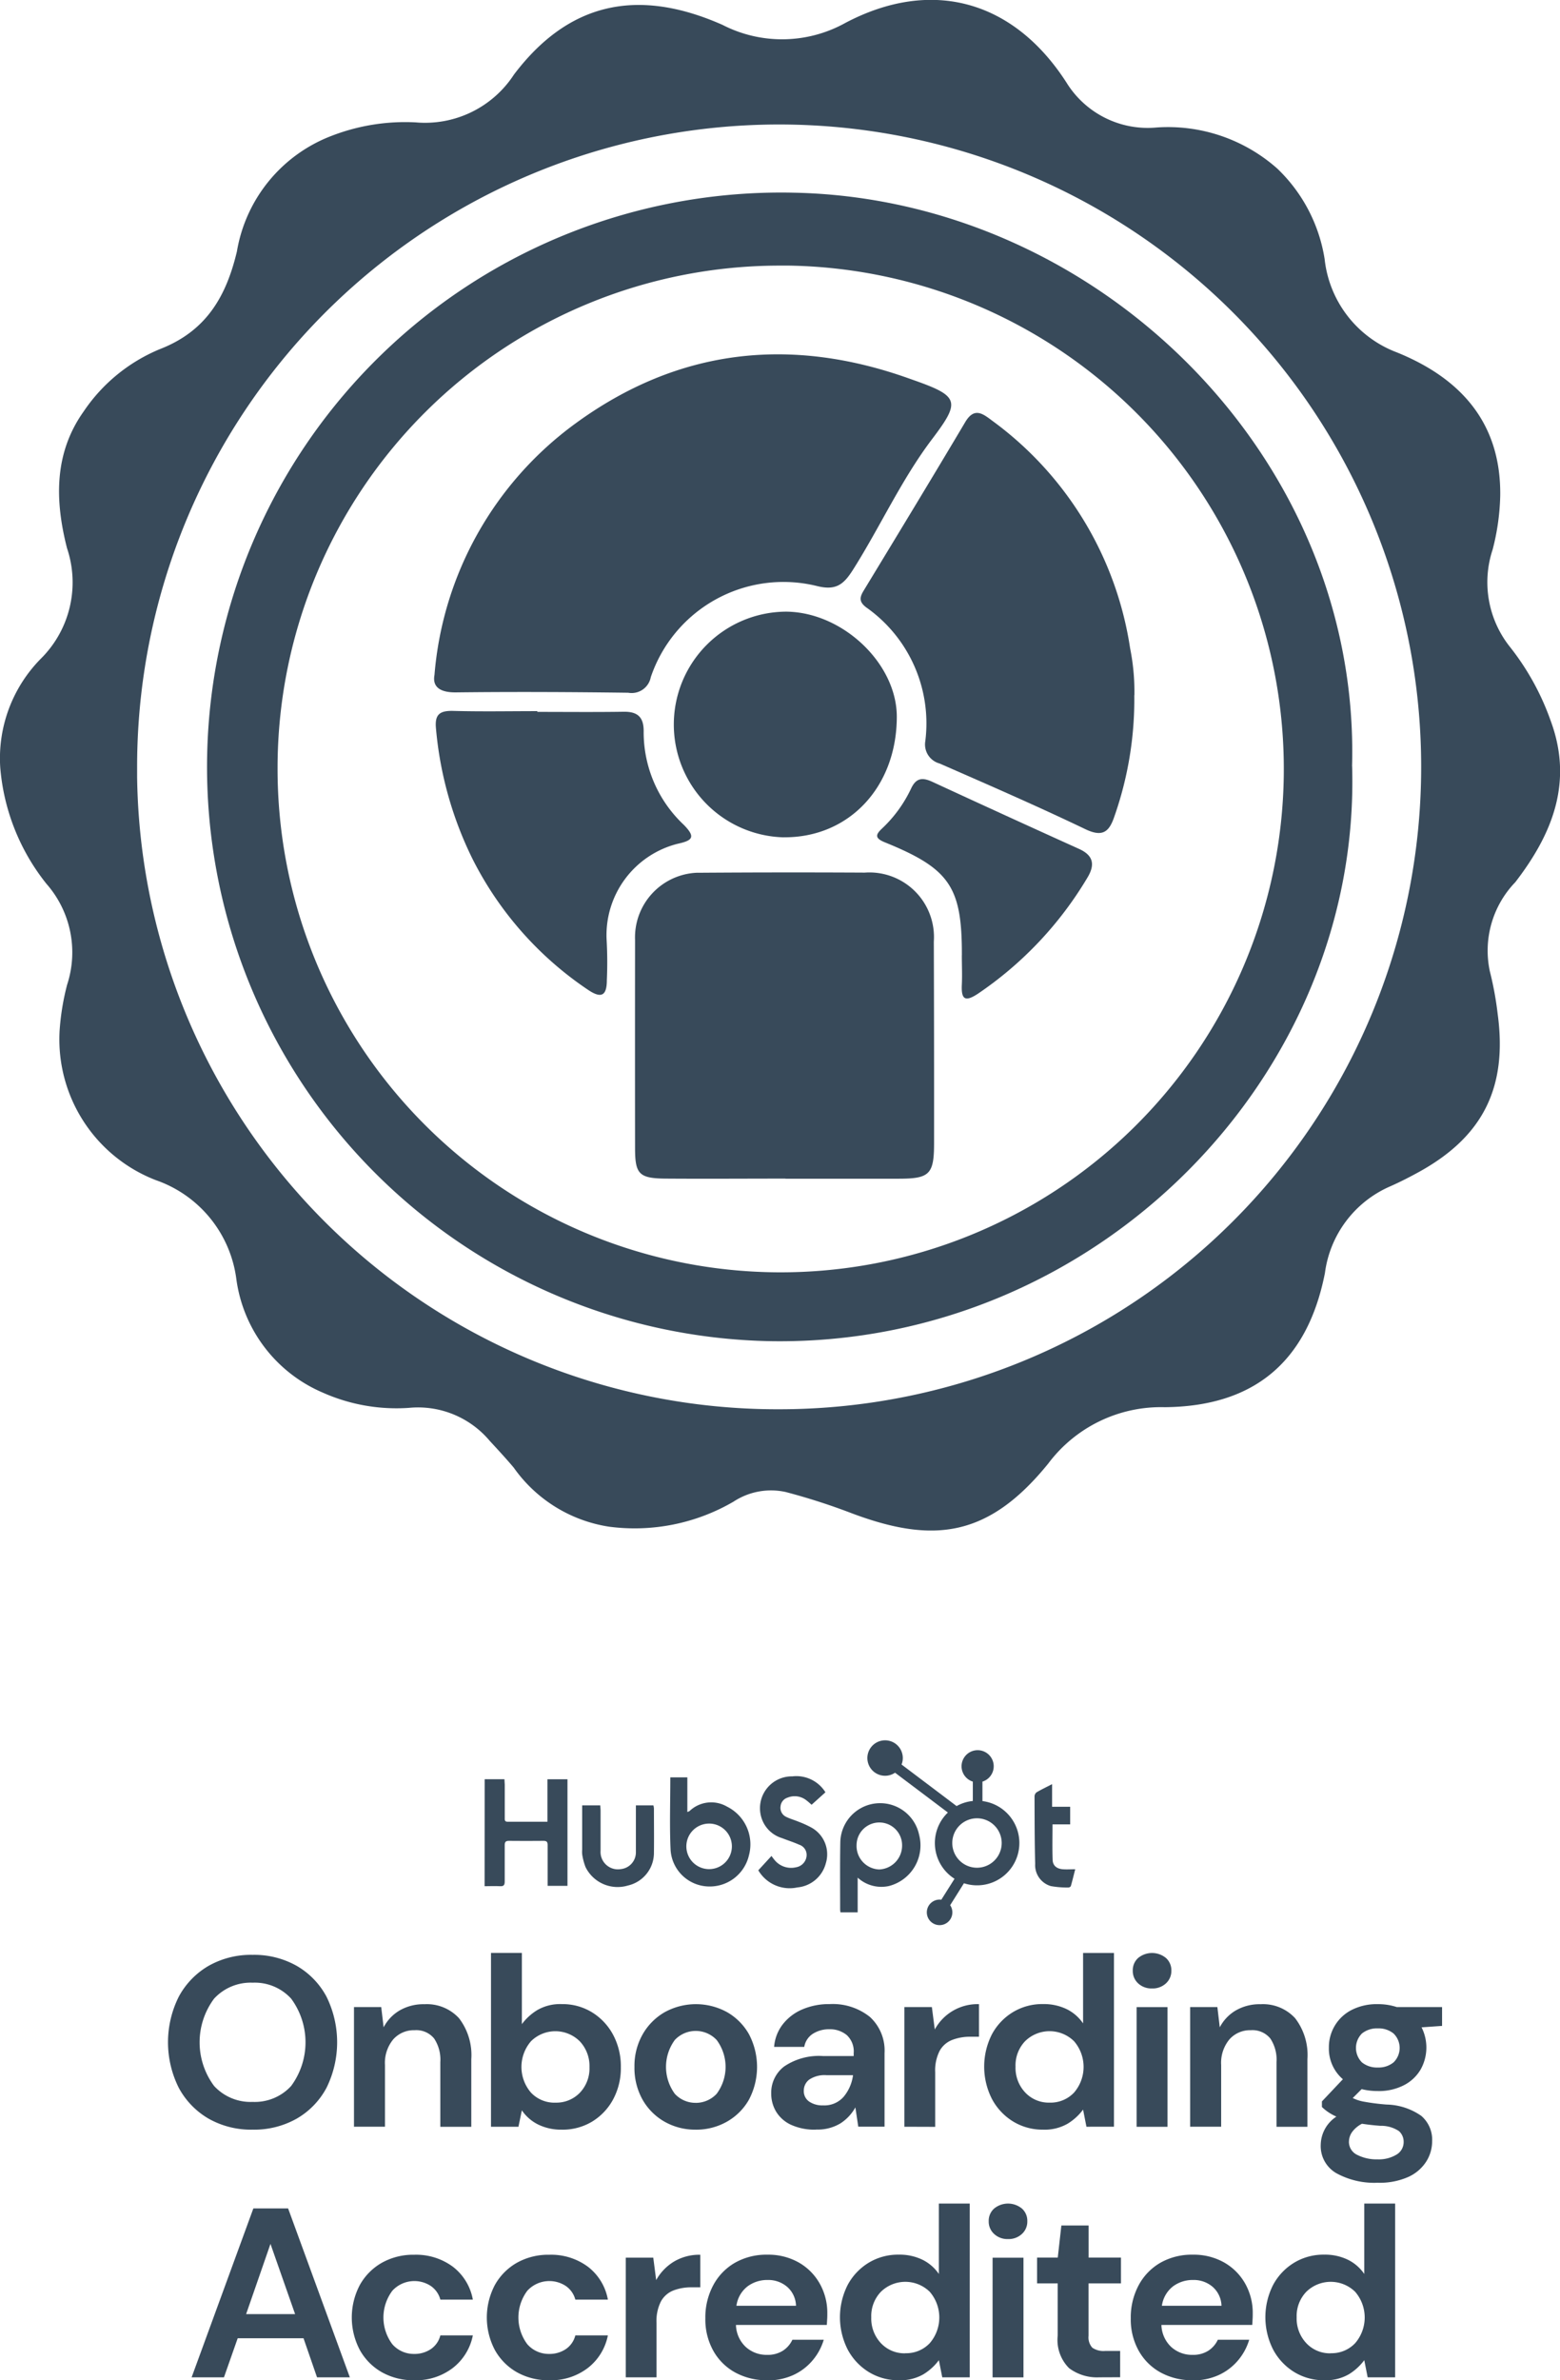 <svg id="Grupo_1070" data-name="Grupo 1070" xmlns="http://www.w3.org/2000/svg" xmlns:xlink="http://www.w3.org/1999/xlink" width="75.389" height="114.965" viewBox="0 0 75.389 114.965">
  <defs>
    <clipPath id="clip-path">
      <rect id="Rectángulo_1719" data-name="Rectángulo 1719" width="75.389" height="114.965" fill="#384a5a"/>
    </clipPath>
  </defs>
  <g id="Grupo_1045" data-name="Grupo 1045" clip-path="url(#clip-path)">
    <path id="Trazado_1815" data-name="Trazado 1815" d="M2.876,49.853a11.891,11.891,0,0,1,.367-2.289,5.017,5.017,0,0,0-1-4.878,10.335,10.335,0,0,1-2.23-5.6A6.846,6.846,0,0,1,1.988,31.8a5.187,5.187,0,0,0,1.249-5.328c-.583-2.288-.636-4.572.807-6.6a8.23,8.23,0,0,1,3.684-3.01c2.211-.858,3.194-2.5,3.721-4.717a7.262,7.262,0,0,1,4.562-5.578,9.841,9.841,0,0,1,4.078-.656A5.127,5.127,0,0,0,24.839,3.6c2.615-3.453,5.93-4.23,10.074-2.4a6.3,6.3,0,0,0,5.934-.09c4.169-2.2,8.139-1.1,10.7,2.891a4.613,4.613,0,0,0,4.342,2.157,7.96,7.96,0,0,1,5.839,1.986,7.7,7.7,0,0,1,2.286,4.366A5.441,5.441,0,0,0,67.5,17.018c3.091,1.249,5.051,3.413,5,6.94a11.214,11.214,0,0,1-.365,2.581,5.011,5.011,0,0,0,.856,4.732,12.394,12.394,0,0,1,1.939,3.519c1.114,2.984.092,5.49-1.7,7.818A4.763,4.763,0,0,0,72,46.921a15.8,15.8,0,0,1,.375,2.037c.486,3.561-.7,5.959-3.86,7.679-.449.245-.9.475-1.371.681a5.311,5.311,0,0,0-3.115,4.168c-.86,4.369-3.507,6.445-7.743,6.481a6.809,6.809,0,0,0-5.629,2.723c-2.9,3.575-5.558,3.871-9.46,2.414a31.014,31.014,0,0,0-3.221-1.039,3.3,3.3,0,0,0-2.529.465,9.492,9.492,0,0,1-6.01,1.209,6.918,6.918,0,0,1-4.608-2.85c-.375-.446-.772-.873-1.166-1.3A4.524,4.524,0,0,0,19.757,68a8.747,8.747,0,0,1-4.154-.735,6.972,6.972,0,0,1-4.18-5.476A5.856,5.856,0,0,0,7.529,57a7.29,7.29,0,0,1-4.652-7.152M37.684,68.067a31.027,31.027,0,1,0-31.058-31c0,.153,0,.306,0,.46A30.951,30.951,0,0,0,37.684,68.067" transform="translate(0 0)" fill="#384a5a"/>
    <path id="Trazado_1816" data-name="Trazado 1816" d="M67.355,38.877c.439,14.938-12.329,28-28.06,27.773a27.741,27.741,0,1,1,.928-55.475l.321.007c14.647.386,27.212,12.845,26.808,27.694M39.772,14.7A24.269,24.269,0,0,0,15.426,38.887v.086A24.314,24.314,0,1,0,40.168,14.7l-.392,0" transform="translate(-2.012 -1.871)" fill="#384a5a"/>
    <path id="Trazado_1817" data-name="Trazado 1817" d="M25.216,36.051A16.7,16.7,0,0,1,32.024,23.9c4.963-3.626,10.4-4.23,16.161-2.165l.206.073c2.2.776,2.248,1.029.858,2.863-1.484,1.966-2.5,4.228-3.814,6.3-.449.707-.822,1.006-1.739.775a6.768,6.768,0,0,0-8.027,4.406.941.941,0,0,1-1.09.749c-2.773-.036-5.546-.05-8.318-.017-.845.01-1.139-.315-1.046-.833" transform="translate(-4.22 -3.442)" fill="#384a5a"/>
    <path id="Trazado_1818" data-name="Trazado 1818" d="M44.129,65.4c-1.934,0-3.869.014-5.8,0-1.272-.012-1.466-.221-1.467-1.461q-.006-5.033,0-10.066a3.124,3.124,0,0,1,3-3.246c.072,0,.145,0,.217,0q3.941-.027,7.883-.006A3.12,3.12,0,0,1,51.3,53.949q.016,4.869.012,9.741c0,1.506-.22,1.714-1.707,1.715H44.129Z" transform="translate(-6.172 -8.474)" fill="#384a5a"/>
    <path id="Trazado_1819" data-name="Trazado 1819" d="M63.181,37.592A17.053,17.053,0,0,1,62.2,43.5c-.25.718-.583.944-1.382.562-2.323-1.113-4.687-2.141-7.048-3.174a.952.952,0,0,1-.689-1.076,6.847,6.847,0,0,0-2.858-6.466c-.368-.282-.306-.5-.113-.819,1.64-2.7,3.285-5.407,4.9-8.126.436-.733.843-.416,1.3-.072a16.687,16.687,0,0,1,6.67,11,10.6,10.6,0,0,1,.206,2.259" transform="translate(-8.365 -4.012)" fill="#384a5a"/>
    <path id="Trazado_1820" data-name="Trazado 1820" d="M30.207,41.29c1.388,0,2.776.015,4.163-.007.694-.011.984.272.972.973a6.133,6.133,0,0,0,1.939,4.489c.569.583.45.754-.3.916a4.551,4.551,0,0,0-3.431,4.607,19.435,19.435,0,0,1,.013,1.97c0,.759-.261.916-.916.472a16.613,16.613,0,0,1-5.578-6.322,17.723,17.723,0,0,1-1.762-6.272c-.075-.71.18-.891.842-.873,1.35.037,2.7.011,4.054.011v.035" transform="translate(-4.236 -6.906)" fill="#384a5a"/>
    <path id="Trazado_1821" data-name="Trazado 1821" d="M44.4,46.385a5.451,5.451,0,0,1,.124-10.9c2.727.022,5.344,2.5,5.347,5.07,0,3.393-2.308,5.857-5.472,5.828" transform="translate(-6.532 -5.942)" fill="#384a5a"/>
    <path id="Trazado_1822" data-name="Trazado 1822" d="M55.01,53.709c.007-3.3-.577-4.18-3.721-5.455-.509-.206-.443-.38-.134-.671a6.384,6.384,0,0,0,1.405-1.937c.26-.548.591-.518,1.056-.3q3.52,1.627,7.054,3.224c.714.322.778.779.4,1.4a17.677,17.677,0,0,1-5.278,5.591c-.627.416-.817.283-.784-.425.022-.474,0-.949,0-1.424" transform="translate(-8.526 -7.569)" fill="#384a5a"/>
    <path id="Trazado_1823" data-name="Trazado 1823" d="M55.909,103.9v-.941a.777.777,0,1,0-.465,0v.935a2.018,2.018,0,0,0-.784.246L52,102.133a.84.84,0,0,0,.06-.313.856.856,0,1,0-.375.708l2.554,1.923a2.042,2.042,0,0,0,.321,3.2l-.639,1.012a.558.558,0,0,0-.083-.006.617.617,0,1,0,.511.271l.666-1.061a2.043,2.043,0,0,0,1.27-3.884,2.113,2.113,0,0,0-.379-.085m-.261,3.22a1.194,1.194,0,1,1,1.194-1.194,1.194,1.194,0,0,1-1.194,1.194" transform="translate(-8.431 -16.907)" fill="#384a5a"/>
    <path id="Trazado_1824" data-name="Trazado 1824" d="M28.132,103.22h.956c0,.089.014.176.015.261v1.594c0,.1-.017.2.137.2h1.926v-2.052h.968v5.147h-.959v-.76c0-.4,0-.808,0-1.212,0-.143-.041-.2-.19-.2q-.842.009-1.684,0c-.162,0-.2.062-.2.212,0,.583,0,1.166,0,1.748,0,.176-.048.24-.229.23-.244-.014-.49,0-.743,0Z" transform="translate(-4.71 -17.285)" fill="#384a5a"/>
    <path id="Trazado_1825" data-name="Trazado 1825" d="M49.614,108.2v1.681h-.833a1.383,1.383,0,0,1-.014-.139c0-1.077-.011-2.155.008-3.231a1.925,1.925,0,0,1,3.806-.386,2.026,2.026,0,0,1-1.434,2.479l-.021.006a1.7,1.7,0,0,1-1.517-.409m1.046-.391a1.153,1.153,0,0,0,1.106-1.156,1.1,1.1,0,1,0-2.2-.026,1.136,1.136,0,0,0,1.088,1.182h.008" transform="translate(-8.166 -17.516)" fill="#384a5a"/>
    <path id="Trazado_1826" data-name="Trazado 1826" d="M38.907,103.111h.823v1.673a.524.524,0,0,0,.108-.047,1.518,1.518,0,0,1,1.811-.211,2.036,2.036,0,0,1,1.055,2.362,1.943,1.943,0,0,1-1.958,1.494,1.885,1.885,0,0,1-1.826-1.767c-.054-1.156-.013-2.317-.013-3.505m2.971,3.24a1.1,1.1,0,1,0,0,.189,1.025,1.025,0,0,0,0-.189" transform="translate(-6.513 -17.266)" fill="#384a5a"/>
    <path id="Trazado_1827" data-name="Trazado 1827" d="M47.26,103.823l-.666.6c-.057-.048-.149-.137-.25-.212a.907.907,0,0,0-.91-.133.489.489,0,0,0-.342.432.481.481,0,0,0,.276.5c.193.094.4.151.6.234a4.876,4.876,0,0,1,.629.288,1.474,1.474,0,0,1,.684,1.718,1.568,1.568,0,0,1-1.377,1.166,1.758,1.758,0,0,1-1.886-.827l.638-.694a2.373,2.373,0,0,0,.184.239,1.032,1.032,0,0,0,1,.309.611.611,0,0,0,.509-.526.518.518,0,0,0-.354-.564c-.271-.121-.557-.211-.833-.319a1.491,1.491,0,0,1-1-1.009,1.538,1.538,0,0,1,1.5-1.973,1.655,1.655,0,0,1,1.6.769" transform="translate(-7.372 -17.254)" fill="#384a5a"/>
    <path id="Trazado_1828" data-name="Trazado 1828" d="M36.388,104.737h.846a.812.812,0,0,1,.026.148c0,.711.01,1.421,0,2.131A1.618,1.618,0,0,1,36,108.61a1.73,1.73,0,0,1-2.045-.891,2.941,2.941,0,0,1-.157-.583,1.138,1.138,0,0,1-.006-.25v-2.149h.873c.006.083.016.171.017.258,0,.644,0,1.286,0,1.93a.839.839,0,0,0,.766.9h0a.858.858,0,0,0,.211-.009.811.811,0,0,0,.729-.825c0-.666,0-1.332,0-2Z" transform="translate(-5.658 -17.539)" fill="#384a5a"/>
    <path id="Trazado_1829" data-name="Trazado 1829" d="M62.018,107.616c-.074.289-.138.555-.213.817a.148.148,0,0,1-.12.066,4.485,4.485,0,0,1-.844-.068,1.055,1.055,0,0,1-.759-1.077c-.028-1.082-.027-2.169-.031-3.254a.261.261,0,0,1,.1-.2c.231-.136.473-.25.749-.393V104.6h.873v.85h-.853c0,.583-.014,1.152.006,1.718.01.276.2.429.5.45.185.014.371,0,.592,0" transform="translate(-10.056 -17.333)" fill="#384a5a"/>
    <path id="Trazado_1830" data-name="Trazado 1830" d="M13.844,121.853a4.153,4.153,0,0,1-2.138-.535,3.807,3.807,0,0,1-1.434-1.486,4.915,4.915,0,0,1,0-4.4,3.807,3.807,0,0,1,1.434-1.486,4.153,4.153,0,0,1,2.138-.535,4.168,4.168,0,0,1,2.134.535,3.759,3.759,0,0,1,1.434,1.486,4.972,4.972,0,0,1,0,4.4,3.759,3.759,0,0,1-1.434,1.486,4.167,4.167,0,0,1-2.134.535m0-1.34a2.378,2.378,0,0,0,1.859-.769,3.554,3.554,0,0,0,0-4.219,2.379,2.379,0,0,0-1.859-.77,2.4,2.4,0,0,0-1.864.77,3.527,3.527,0,0,0,0,4.219,2.394,2.394,0,0,0,1.864.769" transform="translate(-1.633 -18.992)" fill="#384a5a"/>
    <path id="Trazado_1831" data-name="Trazado 1831" d="M20.548,122.191V116.41h1.316l.116.979a2.035,2.035,0,0,1,.775-.816,2.3,2.3,0,0,1,1.2-.3,2.108,2.108,0,0,1,1.668.676,2.925,2.925,0,0,1,.594,1.981v3.264H24.72v-3.124a1.843,1.843,0,0,0-.3-1.142,1.113,1.113,0,0,0-.942-.4,1.332,1.332,0,0,0-1.033.443,1.776,1.776,0,0,0-.4,1.235v2.984Z" transform="translate(-3.441 -19.47)" fill="#384a5a"/>
    <path id="Trazado_1832" data-name="Trazado 1832" d="M31.926,121.834a2.509,2.509,0,0,1-1.142-.245,2.058,2.058,0,0,1-.793-.688l-.164.793H28.5V113.3h1.492v3.438a2.653,2.653,0,0,1,.739-.675,2.2,2.2,0,0,1,1.2-.292,2.712,2.712,0,0,1,1.457.4,2.843,2.843,0,0,1,1.014,1.083,3.22,3.22,0,0,1,.373,1.562,3.187,3.187,0,0,1-.373,1.557,2.819,2.819,0,0,1-1.014,1.072,2.751,2.751,0,0,1-1.457.39m-.315-1.305a1.575,1.575,0,0,0,1.177-.477,1.7,1.7,0,0,0,.466-1.236,1.737,1.737,0,0,0-.466-1.247,1.674,1.674,0,0,0-2.36-.006,1.9,1.9,0,0,0,0,2.483,1.558,1.558,0,0,0,1.183.484" transform="translate(-4.772 -18.973)" fill="#384a5a"/>
    <path id="Trazado_1833" data-name="Trazado 1833" d="M39.789,122.331a2.982,2.982,0,0,1-1.509-.385,2.826,2.826,0,0,1-1.062-1.066,3.127,3.127,0,0,1-.39-1.579,3.078,3.078,0,0,1,.4-1.579,2.869,2.869,0,0,1,1.066-1.067,3.131,3.131,0,0,1,3.007,0,2.826,2.826,0,0,1,1.061,1.067,3.389,3.389,0,0,1,0,3.159,2.816,2.816,0,0,1-1.067,1.066,2.993,2.993,0,0,1-1.5.385m0-1.294A1.377,1.377,0,0,0,40.8,120.6a2.174,2.174,0,0,0,0-2.6,1.388,1.388,0,0,0-2.022,0,2.2,2.2,0,0,0,0,2.6,1.362,1.362,0,0,0,1.009.437" transform="translate(-6.167 -19.47)" fill="#384a5a"/>
    <path id="Trazado_1834" data-name="Trazado 1834" d="M46.935,122.33a2.727,2.727,0,0,1-1.224-.239,1.647,1.647,0,0,1-.711-.634,1.691,1.691,0,0,1-.234-.874,1.592,1.592,0,0,1,.629-1.306,3,3,0,0,1,1.889-.5h1.468v-.14a1.073,1.073,0,0,0-.337-.875,1.273,1.273,0,0,0-.839-.28,1.45,1.45,0,0,0-.793.216.934.934,0,0,0-.42.636H44.906a2.034,2.034,0,0,1,.426-1.1,2.369,2.369,0,0,1,.95-.716,3.265,3.265,0,0,1,1.305-.251,2.875,2.875,0,0,1,1.946.618,2.2,2.2,0,0,1,.71,1.749v3.554h-1.27l-.14-.932a2.155,2.155,0,0,1-.717.769,2.113,2.113,0,0,1-1.183.3m.337-1.166a1.235,1.235,0,0,0,1-.42,2.03,2.03,0,0,0,.449-1.037h-1.27a1.325,1.325,0,0,0-.852.216.665.665,0,0,0-.256.53.608.608,0,0,0,.256.525,1.121,1.121,0,0,0,.676.186" transform="translate(-7.496 -19.47)" fill="#384a5a"/>
    <path id="Trazado_1835" data-name="Trazado 1835" d="M52.495,122.191V116.41h1.329l.14,1.084A2.349,2.349,0,0,1,56.1,116.27v1.574h-.42A2.382,2.382,0,0,0,54.8,118a1.178,1.178,0,0,0-.6.525,2.081,2.081,0,0,0-.216,1.037v2.634Z" transform="translate(-8.79 -19.47)" fill="#384a5a"/>
    <path id="Trazado_1836" data-name="Trazado 1836" d="M59.972,121.834a2.723,2.723,0,0,1-1.457-.4,2.841,2.841,0,0,1-1.014-1.085,3.444,3.444,0,0,1,0-3.118,2.8,2.8,0,0,1,1.014-1.071,2.735,2.735,0,0,1,1.457-.391,2.54,2.54,0,0,1,1.143.245,2.069,2.069,0,0,1,.792.688v-3.4H63.4v8.392H62.07l-.163-.828a2.649,2.649,0,0,1-.74.677,2.215,2.215,0,0,1-1.195.291m.316-1.305a1.56,1.56,0,0,0,1.182-.484,1.9,1.9,0,0,0,0-2.483,1.688,1.688,0,0,0-2.36-.005,1.691,1.691,0,0,0-.467,1.235,1.732,1.732,0,0,0,.467,1.247,1.557,1.557,0,0,0,1.178.49" transform="translate(-9.566 -18.973)" fill="#384a5a"/>
    <path id="Trazado_1837" data-name="Trazado 1837" d="M66.685,115.015a.944.944,0,0,1-.67-.244.808.808,0,0,1-.261-.618.791.791,0,0,1,.261-.612,1.059,1.059,0,0,1,1.34,0,.792.792,0,0,1,.263.612.809.809,0,0,1-.263.618.942.942,0,0,1-.67.244m-.746.9h1.492v5.781H65.939Z" transform="translate(-11.011 -18.973)" fill="#384a5a"/>
    <path id="Trazado_1838" data-name="Trazado 1838" d="M69.085,122.191V116.41H70.4l.116.979a2.035,2.035,0,0,1,.775-.816,2.3,2.3,0,0,1,1.2-.3,2.107,2.107,0,0,1,1.667.676,2.921,2.921,0,0,1,.594,1.981v3.264H73.258v-3.124a1.843,1.843,0,0,0-.3-1.142,1.114,1.114,0,0,0-.943-.4,1.331,1.331,0,0,0-1.032.443,1.772,1.772,0,0,0-.4,1.235v2.984Z" transform="translate(-11.569 -19.47)" fill="#384a5a"/>
    <path id="Trazado_1839" data-name="Trazado 1839" d="M79.421,120.466a3.142,3.142,0,0,1-.781-.092l-.431.43a2.019,2.019,0,0,0,.536.175,10.778,10.778,0,0,0,1.1.14,3.032,3.032,0,0,1,1.679.548,1.518,1.518,0,0,1,.523,1.224,1.835,1.835,0,0,1-.28.973,2,2,0,0,1-.862.747,3.4,3.4,0,0,1-1.493.285,3.807,3.807,0,0,1-1.992-.46,1.511,1.511,0,0,1-.757-1.382,1.661,1.661,0,0,1,.757-1.352,2.6,2.6,0,0,1-.4-.221,2.173,2.173,0,0,1-.3-.246v-.267l1.014-1.072a1.943,1.943,0,0,1-.677-1.527,2.014,2.014,0,0,1,1.1-1.819,2.667,2.667,0,0,1,1.27-.28,2.882,2.882,0,0,1,.909.14h2.191v.91l-.991.07a2.166,2.166,0,0,1-.047,2.039,1.982,1.982,0,0,1-.81.758,2.64,2.64,0,0,1-1.253.28m-1.4,2.436a.694.694,0,0,0,.4.647,2.057,2.057,0,0,0,.984.216,1.648,1.648,0,0,0,.91-.226.7.7,0,0,0,.35-.613.686.686,0,0,0-.226-.525,1.553,1.553,0,0,0-.9-.256q-.478-.036-.887-.1a1.337,1.337,0,0,0-.483.407.817.817,0,0,0-.147.455m1.4-3.578a1.143,1.143,0,0,0,.752-.245.971.971,0,0,0,0-1.4,1.143,1.143,0,0,0-.752-.245,1.161,1.161,0,0,0-.77.245.987.987,0,0,0,0,1.4,1.161,1.161,0,0,0,.77.245" transform="translate(-12.837 -19.47)" fill="#384a5a"/>
    <path id="Trazado_1840" data-name="Trazado 1840" d="M11.123,136.279l2.984-8.159h1.679l2.984,8.159H17.184l-.653-1.888H13.35l-.664,1.888Zm2.634-3.054h2.367l-1.19-3.392Z" transform="translate(-1.863 -21.454)" fill="#384a5a"/>
    <path id="Trazado_1841" data-name="Trazado 1841" d="M23.439,136.869a3.1,3.1,0,0,1-1.563-.385,2.8,2.8,0,0,1-1.066-1.072,3.366,3.366,0,0,1,0-3.147,2.808,2.808,0,0,1,1.066-1.072,3.1,3.1,0,0,1,1.563-.385,2.984,2.984,0,0,1,1.864.577,2.578,2.578,0,0,1,.967,1.591H24.7a1.156,1.156,0,0,0-.46-.659,1.445,1.445,0,0,0-1.859.227,2.153,2.153,0,0,0,0,2.588,1.373,1.373,0,0,0,1.048.466,1.407,1.407,0,0,0,.811-.233,1.13,1.13,0,0,0,.46-.664H26.27a2.635,2.635,0,0,1-.967,1.574,2.924,2.924,0,0,1-1.864.594" transform="translate(-3.419 -21.904)" fill="#384a5a"/>
    <path id="Trazado_1842" data-name="Trazado 1842" d="M31.278,136.869a3.1,3.1,0,0,1-1.563-.385,2.8,2.8,0,0,1-1.066-1.072,3.366,3.366,0,0,1,0-3.147,2.808,2.808,0,0,1,1.066-1.072,3.1,3.1,0,0,1,1.563-.385,2.984,2.984,0,0,1,1.864.577,2.578,2.578,0,0,1,.967,1.591H32.536a1.156,1.156,0,0,0-.46-.659,1.445,1.445,0,0,0-1.859.227,2.153,2.153,0,0,0,0,2.588,1.373,1.373,0,0,0,1.048.466,1.407,1.407,0,0,0,.811-.233,1.13,1.13,0,0,0,.46-.664h1.573a2.635,2.635,0,0,1-.967,1.574,2.924,2.924,0,0,1-1.864.594" transform="translate(-4.732 -21.904)" fill="#384a5a"/>
    <path id="Trazado_1843" data-name="Trazado 1843" d="M36.323,136.729v-5.781h1.329l.14,1.084a2.419,2.419,0,0,1,.857-.892,2.394,2.394,0,0,1,1.276-.332v1.573H39.5a2.383,2.383,0,0,0-.875.152,1.178,1.178,0,0,0-.6.524,2.081,2.081,0,0,0-.216,1.037v2.634Z" transform="translate(-6.082 -21.904)" fill="#384a5a"/>
    <path id="Trazado_1844" data-name="Trazado 1844" d="M43.938,136.869a3.154,3.154,0,0,1-1.55-.373,2.692,2.692,0,0,1-1.06-1.049,3.1,3.1,0,0,1-.385-1.562,3.292,3.292,0,0,1,.379-1.6,2.735,2.735,0,0,1,1.049-1.089,3.067,3.067,0,0,1,1.579-.391,2.978,2.978,0,0,1,1.5.373,2.682,2.682,0,0,1,1.019,1.02,2.867,2.867,0,0,1,.368,1.439c0,.086,0,.175-.006.269s-.011.19-.018.291H42.422a1.511,1.511,0,0,0,.472,1.062,1.488,1.488,0,0,0,1.032.384,1.361,1.361,0,0,0,.763-.2,1.264,1.264,0,0,0,.46-.53h1.516a2.737,2.737,0,0,1-.543,1,2.667,2.667,0,0,1-.932.706,2.949,2.949,0,0,1-1.253.256m.012-4.849a1.59,1.59,0,0,0-.967.309,1.429,1.429,0,0,0-.537.938h2.879a1.259,1.259,0,0,0-.42-.909,1.4,1.4,0,0,0-.956-.338" transform="translate(-6.856 -21.904)" fill="#384a5a"/>
    <path id="Trazado_1845" data-name="Trazado 1845" d="M51.6,136.372a2.725,2.725,0,0,1-1.457-.4,2.841,2.841,0,0,1-1.014-1.085,3.444,3.444,0,0,1,0-3.118,2.8,2.8,0,0,1,1.014-1.072,2.737,2.737,0,0,1,1.457-.391,2.531,2.531,0,0,1,1.142.245,2.059,2.059,0,0,1,.793.688v-3.4h1.492v8.392H53.7l-.164-.828a2.645,2.645,0,0,1-.739.677,2.219,2.219,0,0,1-1.2.291m.316-1.305a1.557,1.557,0,0,0,1.182-.484,1.9,1.9,0,0,0,0-2.483,1.688,1.688,0,0,0-2.36,0,1.694,1.694,0,0,0-.466,1.235,1.735,1.735,0,0,0,.466,1.247,1.554,1.554,0,0,0,1.178.49" transform="translate(-8.164 -21.407)" fill="#384a5a"/>
    <path id="Trazado_1846" data-name="Trazado 1846" d="M58.324,129.553a.941.941,0,0,1-.669-.245.806.806,0,0,1-.263-.618.789.789,0,0,1,.263-.612,1.058,1.058,0,0,1,1.34,0,.788.788,0,0,1,.262.612.806.806,0,0,1-.262.618.941.941,0,0,1-.67.245m-.746.9h1.493v5.781H57.578Z" transform="translate(-9.611 -21.407)" fill="#384a5a"/>
    <path id="Trazado_1847" data-name="Trazado 1847" d="M63.2,136.445A2.245,2.245,0,0,1,61.744,136a1.929,1.929,0,0,1-.547-1.574v-2.518H60.2v-1.247H61.2l.174-1.55h1.317v1.55h1.563v1.247H62.688v2.529a.741.741,0,0,0,.181.577.956.956,0,0,0,.624.157h.722v1.27Z" transform="translate(-10.082 -21.621)" fill="#384a5a"/>
    <path id="Trazado_1848" data-name="Trazado 1848" d="M68.634,136.869a3.155,3.155,0,0,1-1.551-.373,2.7,2.7,0,0,1-1.06-1.049,3.1,3.1,0,0,1-.385-1.562,3.292,3.292,0,0,1,.379-1.6,2.746,2.746,0,0,1,1.049-1.089,3.068,3.068,0,0,1,1.579-.391,2.975,2.975,0,0,1,1.5.373,2.69,2.69,0,0,1,1.02,1.02,2.875,2.875,0,0,1,.367,1.439c0,.086,0,.175-.006.269s-.01.19-.018.291H67.119a1.514,1.514,0,0,0,.471,1.062,1.488,1.488,0,0,0,1.032.384,1.359,1.359,0,0,0,.763-.2,1.264,1.264,0,0,0,.46-.53h1.516a2.748,2.748,0,0,1-.542,1,2.678,2.678,0,0,1-.933.706,2.948,2.948,0,0,1-1.252.256m.012-4.849a1.59,1.59,0,0,0-.967.309,1.436,1.436,0,0,0-.537.938h2.88a1.263,1.263,0,0,0-.42-.909,1.4,1.4,0,0,0-.955-.338" transform="translate(-10.992 -21.904)" fill="#384a5a"/>
    <path id="Trazado_1849" data-name="Trazado 1849" d="M76.294,136.372a2.725,2.725,0,0,1-1.457-.4,2.842,2.842,0,0,1-1.014-1.085,3.444,3.444,0,0,1,0-3.118,2.8,2.8,0,0,1,1.014-1.072,2.737,2.737,0,0,1,1.457-.391,2.531,2.531,0,0,1,1.142.245,2.059,2.059,0,0,1,.793.688v-3.4h1.492v8.392H78.393l-.164-.828a2.645,2.645,0,0,1-.739.677,2.219,2.219,0,0,1-1.2.291m.315-1.305a1.558,1.558,0,0,0,1.183-.484,1.9,1.9,0,0,0,0-2.483,1.688,1.688,0,0,0-2.36,0,1.694,1.694,0,0,0-.466,1.235,1.735,1.735,0,0,0,.466,1.247,1.554,1.554,0,0,0,1.177.49" transform="translate(-12.299 -21.407)" fill="#384a5a"/>
  </g>
</svg>

